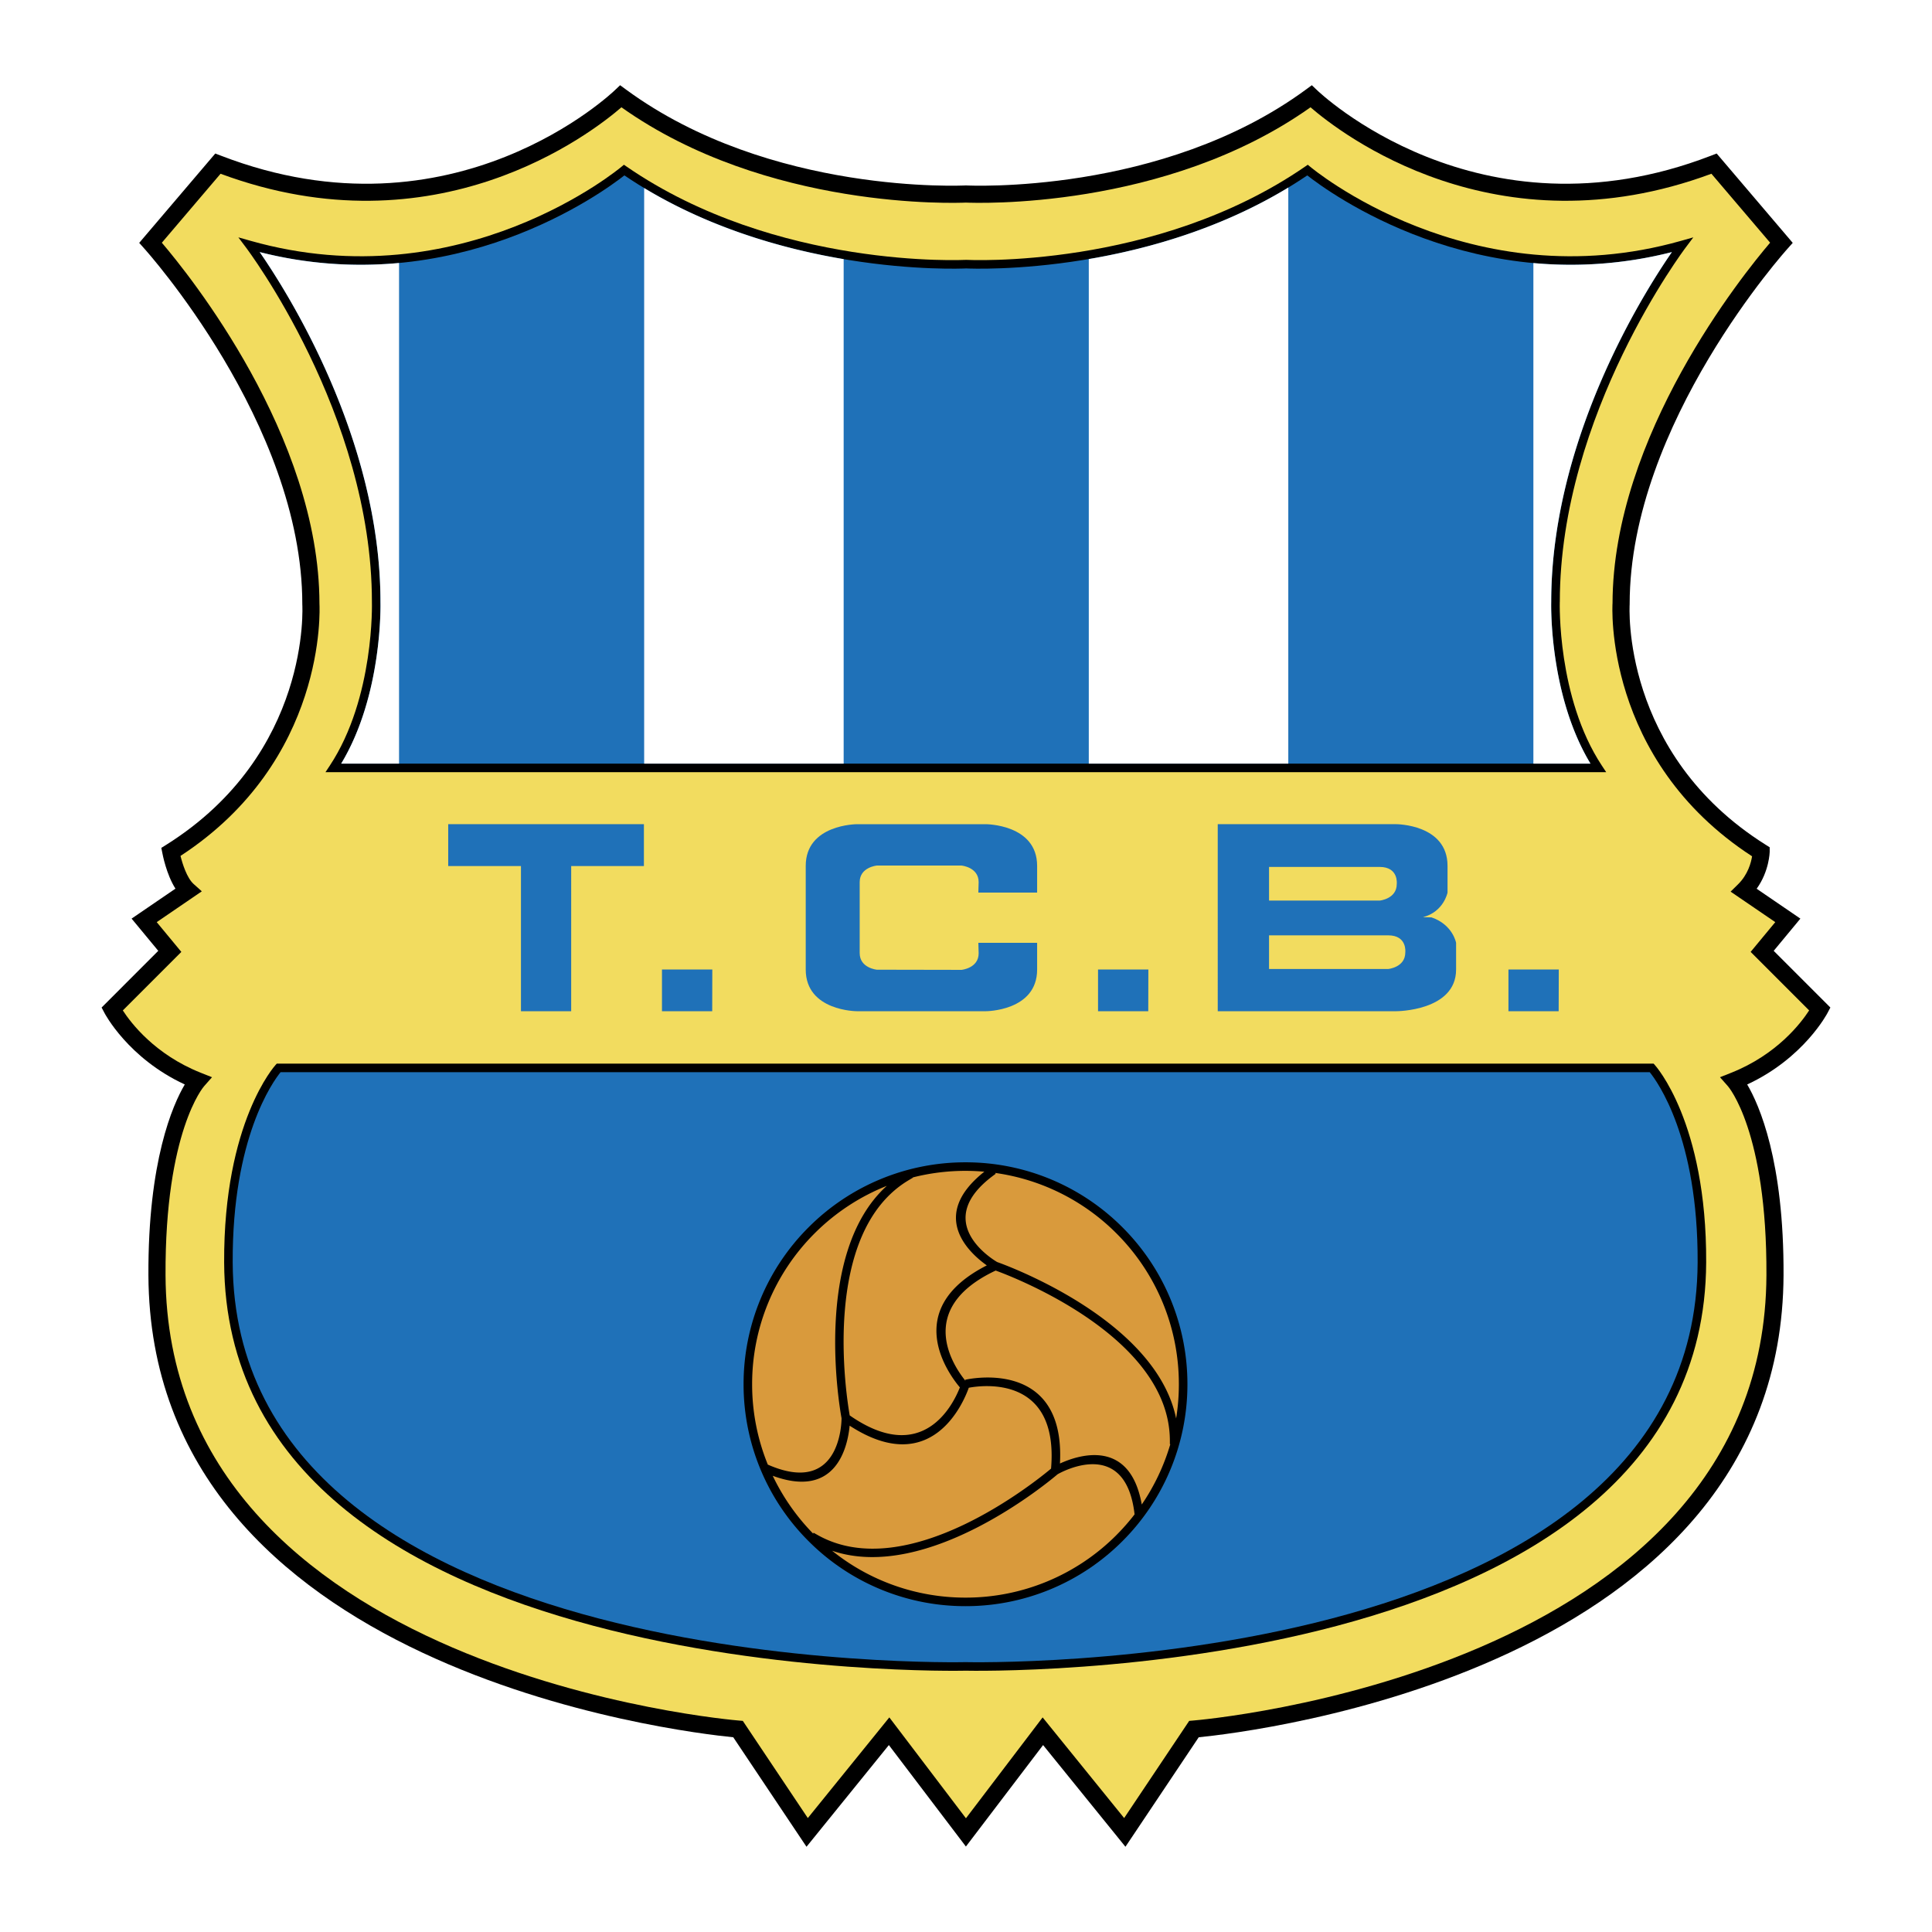 <svg xmlns="http://www.w3.org/2000/svg" width="2500" height="2500" viewBox="0 0 192.756 192.756"><path fill-rule="evenodd" clip-rule="evenodd" fill="#fff" d="M0 0h192.756v192.756H0V0z"/><path d="M88.682 174.106l-7.491 9.25-.726.896-.642-.959-6.666-9.966c-5.163-.508-58.177-6.675-58.349-46.096-.049-11.403 2.425-16.994 3.628-19.033-5.671-2.624-7.999-7.11-8.006-7.123l-.293-.554.443-.442 5.211-5.213-2.066-2.497-.595-.718.772-.528 3.604-2.462c-.918-1.433-1.293-3.487-1.295-3.494l-.116-.573.5-.313c14.497-9.112 13.569-23.933 13.567-23.975v-.044c0-18.013-15.734-35.426-15.778-35.476l-.494-.555.481-.565 6.719-7.891.39-.458.566.217c23.271 8.976 39.261-6.497 39.307-6.54l.517-.491.573.421c14.404 10.587 33.839 9.58 33.895 9.578h.066c.056.002 19.503 1.009 33.906-9.578l.572-.421.518.491c.045.043 16.035 15.515 39.309 6.54l.564-.217.391.458 6.717 7.891.48.566-.492.554c-.045.05-15.777 17.462-15.777 35.476v.044c-.002.042-.928 14.863 13.568 23.975l.402.252V85c0 .006-.043 1.933-1.301 3.67l3.592 2.453.771.528-.594.718-2.068 2.497 5.213 5.213.441.442-.291.554c-.008.013-2.342 4.498-8.008 7.122 1.201 2.04 3.678 7.63 3.627 19.034-.174 39.416-53.172 45.585-58.348 46.096l-6.668 9.966-.643.958-.725-.895-7.492-9.251-7.02 9.231-.68.894-.679-.894-7.007-9.23z"/><path d="M80.596 181.388l7.449-9.199.683-.844.657.864 6.987 9.2 6.995-9.2.656-.864.684.844 7.449 9.199 6.258-9.349.23-.346.402-.035c.164-.014 57.016-4.633 57.191-44.434.064-14.394-3.822-18.828-3.832-18.84l-.803-.909 1.125-.447c4.57-1.818 6.967-4.973 7.771-6.219l-5.289-5.292-.547-.547.492-.596 1.965-2.373-3.602-2.459-.855-.583.74-.727c.992-.975 1.305-2.172 1.402-2.799-14.889-9.677-13.926-25.172-13.924-25.215h.002c.023-16.746 13.027-32.848 15.723-36.005l-5.857-6.879c-21.52 7.984-37.012-4.043-39.998-6.629C116.234 21 97.225 20.251 96.371 20.213c-.853.039-19.851.788-34.371-9.508-2.985 2.584-18.476 14.614-39.995 6.63l-5.859 6.881c2.697 3.161 15.703 19.26 15.726 36.003v.014c.028.517.73 15.637-13.863 25.162.198.788.633 2.198 1.316 2.808l.81.725-.9.615-3.599 2.459 1.964 2.373.492.597-.546.546-5.292 5.294c.809 1.249 3.205 4.399 7.775 6.217l1.125.447-.802.909c-.01.012-3.899 4.446-3.836 18.84.173 39.8 57.029 44.42 57.193 44.434l.402.035.231.346 6.254 9.348z" fill="#f2dc5f"/><path d="M155.619 60.06c0 .026-.281 9.536 4.193 16.318l.438.661H32.474l.437-.661c4.475-6.783 4.195-16.292 4.195-16.318v-.011c0-18.767-12.533-35.313-12.568-35.36l-.756-1.007 1.212.343c21.108 5.98 36.961-7.346 37.007-7.383l.248-.205.266.183c14.947 10.294 33.809 9.308 33.862 9.307l.019-.001.019.001c.053.001 18.852.986 33.797-9.307l.264-.183.25.205c.045.038 15.896 13.363 37.006 7.383l1.211-.343-.756 1.007c-.035.047-12.564 16.592-12.564 35.36v.011h-.004zM96.333 166.685h-.009c-.552.012-73.782 1.617-73.961-40.734-.058-14.026 5.108-19.675 5.123-19.691l.127-.142H164.979l.127.142c.016.017 5.182 5.665 5.119 19.691-.178 42.347-73.327 40.745-73.892 40.734h-.009.009z"/><path d="M121.494 82.229h17.809s5.117 0 5.117 4.158v2.666s-.375 1.918-2.451 2.452l.852.023c2.133.725 2.453 2.537 2.453 2.537v2.665c0 4.16-5.971 4.16-5.971 4.16h-17.809V82.229zm5.119 4.265v3.358h11.033s1.709-.159 1.709-1.653c0 0 .213-1.706-1.709-1.706h-11.033v.001zm0 6.825v3.358h11.891s1.703-.159 1.703-1.651c0 0 .215-1.707-1.703-1.707h-11.891zM155.52 96.729l-.012 4.161h-5.01v-4.161h5.022zM64.243 82.229H44.718v4.179h7.258v14.482h5.011V86.408h7.256v-4.179zM114.572 96.729l-.01 4.161h-5.011v-4.161h5.021zM71.067 96.729l-.01 4.161h-5.012v-4.161h5.022zM85.772 95.093c0 1.494 1.705 1.654 1.705 1.654l8.457.016s1.707-.161 1.707-1.653l-.031-1.045h5.865v2.665c0 4.16-5.121 4.16-5.121 4.16H85.505s-5.117 0-5.117-4.16V86.388c0-4.158 5.117-4.158 5.117-4.158h12.848s5.121 0 5.121 4.158v2.666h-5.865l.031-1.045c0-1.493-1.707-1.652-1.707-1.652h-8.457s-1.705.16-1.705 1.652v7.084h.001z" fill-rule="evenodd" clip-rule="evenodd" fill="#1f71b8"/><path d="M27.995 106.97c-.761.938-4.831 6.542-4.779 18.978.176 41.575 72.9 39.887 73.108 39.884h.009c.208.003 72.864 1.691 73.04-39.884.055-12.436-4.02-18.04-4.781-18.978H27.995z" fill="#1f71b8"/><path d="M96.334 160.247h-.018a22.073 22.073 0 0 1-15.642-6.483 22.075 22.075 0 0 1-6.487-15.652v-.018a22.073 22.073 0 0 1 6.483-15.643 22.078 22.078 0 0 1 15.653-6.487H96.341a22.074 22.074 0 0 1 15.644 6.483 22.086 22.086 0 0 1 6.484 15.653V138.118a22.075 22.075 0 0 1-6.482 15.641 22.08 22.08 0 0 1-15.653 6.488z"/><path d="M76.605 146.124c7.192 3.161 7.354-4.104 7.356-4.629-.167-.91-2.925-16.463 4.518-23.183a21.33 21.33 0 0 0-7.206 4.741 21.224 21.224 0 0 0-6.233 15.04v.018a21.224 21.224 0 0 0 1.565 8.013zm4.521 6.882l.047-.084.369.209c8.978 5.084 21.902-5.415 23.322-6.606.795-9.406-6.957-8.306-8.208-8.069-.501 1.414-3.68 9.12-11.887 3.783-.194 2.058-1.305 7.346-7.674 5a21.442 21.442 0 0 0 4.031 5.767zm32.071-1.917c-.885-7.743-7.232-4.258-7.68-4.002-.717.612-12.939 10.879-22.5 7.63a21.197 21.197 0 0 0 13.298 4.678h.018a21.214 21.214 0 0 0 15.049-6.236v-.002a21.229 21.229 0 0 0 1.815-2.068zm3.565-7h-.043l-.002-.426c-.082-10.314-15.623-16.261-17.379-16.9-8.174 3.842-4.109 9.656-3.014 10.999l-.024-.104c.028-.007 10.02-2.36 9.452 8.357 1.875-.86 6.988-2.532 8.162 4.089a21.293 21.293 0 0 0 2.848-6.015zm-17.479-27.067l.062.087c-6.602 4.687-.361 8.513.143 8.806.77.272 15.824 5.703 17.854 15.607.178-1.109.273-2.245.273-3.404V138.1a21.225 21.225 0 0 0-6.234-15.051 21.236 21.236 0 0 0-12.098-6.027zm-3.516 21.399c-1.017-1.199-5.992-7.759 2.687-12.172-1.715-1.217-5.838-4.918-.246-9.349a21.722 21.722 0 0 0-1.867-.084H96.323c-1.815 0-3.575.229-5.256.658l.015.025-.366.216c-8.885 5.223-6.266 21.65-5.94 23.501 7.28 5.065 10.304-1.041 10.991-2.795z" fill="#d99a3c"/><path d="M158.682 76.187c-4.189-6.944-3.916-16.123-3.916-16.149.004-16.368 9.381-31.05 12.039-34.886-19.463 4.931-34.312-6.026-36.379-7.653-14.885 10.093-33.352 9.314-34.031 9.282h-.004c-.682.032-19.208.811-34.096-9.283-2.061 1.624-16.917 12.587-36.384 7.653 2.658 3.834 12.044 18.518 12.048 34.887v.011c.009.333.198 9.314-3.918 16.138h124.641z" fill="#1f71b8"/><path d="M152.986 26.245v49.941h5.695c-4.189-6.944-3.916-16.123-3.916-16.149.004-16.368 9.381-31.05 12.039-34.886a40.814 40.814 0 0 1-13.818 1.094zm-24.453-7.532c-6.73 4.087-13.988 6.127-19.904 7.134v50.339h19.904V18.713zm-44.361 7.141c-5.915-1-13.175-3.027-19.904-7.094v57.426h19.904V25.854zm-44.359.383A40.8 40.8 0 0 1 25.91 25.15c2.658 3.834 12.044 18.518 12.048 34.887v.011c.009.333.198 9.314-3.918 16.138h5.773V26.237z" fill-rule="evenodd" clip-rule="evenodd" fill="#fff"/></svg>